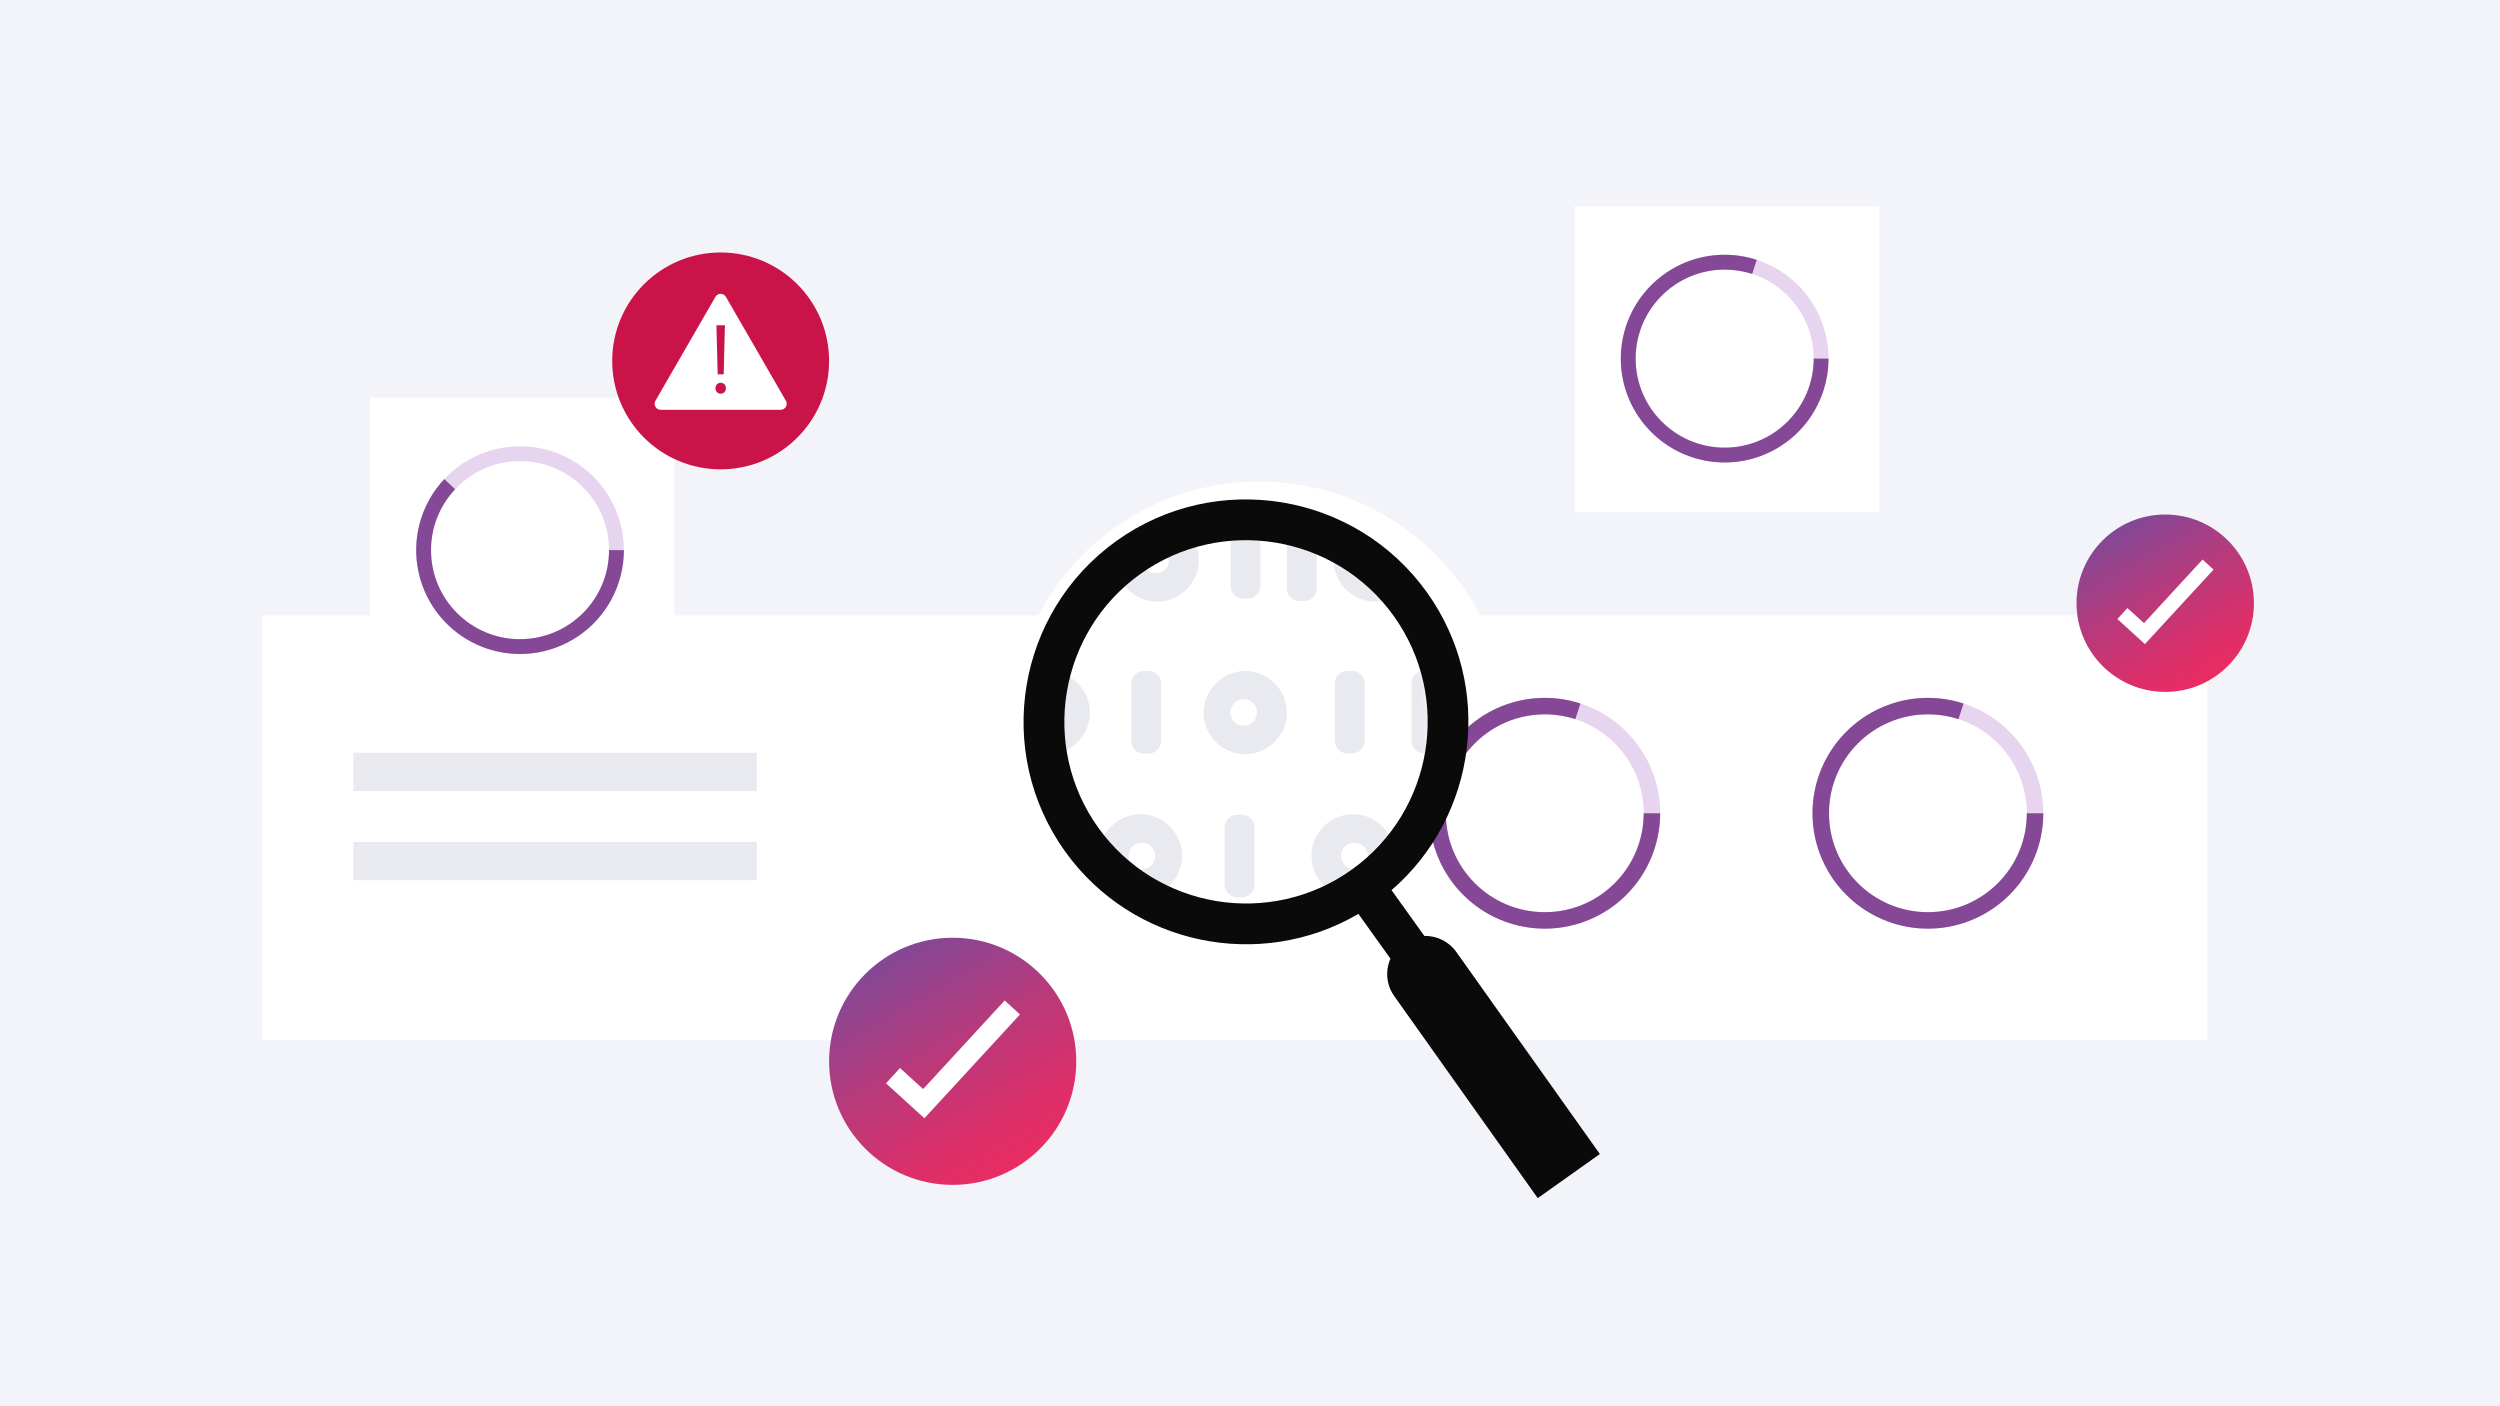<?xml version="1.0" encoding="UTF-8"?> <svg xmlns="http://www.w3.org/2000/svg" width="400" height="225" viewBox="0 0 400 225" fill="none"><rect width="400" height="225" fill="#F3F4FA"></rect><g filter="url(#filter0_d_2739_141685)"><path d="M234.877 96.514C228.212 83.787 214.889 75.095 199.528 75.095C184.168 75.095 170.844 83.787 164.18 96.514H40V164.46H351.21V96.514H234.881H234.877Z" fill="white"></path></g><path d="M121.093 120.444H56.543V126.561H121.093V120.444Z" fill="#E9EAF0"></path><path d="M121.093 134.716H56.543V140.832H121.093V134.716Z" fill="#E9EAF0"></path><path fill-rule="evenodd" clip-rule="evenodd" d="M247.164 148.581C257.36 148.581 265.627 140.315 265.627 130.118C265.627 119.922 257.36 111.655 247.164 111.655C236.967 111.655 228.701 119.922 228.701 130.118C228.701 140.315 236.967 148.581 247.164 148.581ZM247.164 145.943C255.904 145.943 262.989 138.859 262.989 130.118C262.989 121.378 255.904 114.293 247.164 114.293C238.423 114.293 231.339 121.378 231.339 130.118C231.339 138.859 238.423 145.943 247.164 145.943Z" fill="#E7D5EF"></path><path fill-rule="evenodd" clip-rule="evenodd" d="M262.1 140.969C264.391 137.813 265.627 134.017 265.627 130.118H262.989C262.989 138.859 255.905 145.948 247.164 145.948C238.424 145.948 231.339 138.864 231.339 130.123C231.339 121.382 238.424 114.298 247.164 114.298C248.869 114.298 250.516 114.567 252.055 115.07L252.871 112.564C249.162 111.357 245.166 111.357 241.458 112.564C237.749 113.771 234.515 116.116 232.224 119.272C229.932 122.428 228.696 126.224 228.696 130.123C228.696 134.022 229.932 137.823 232.224 140.974C234.515 144.13 237.749 146.476 241.458 147.682C245.166 148.889 249.162 148.889 252.871 147.682C256.579 146.476 259.808 144.13 262.1 140.974V140.969Z" fill="#844896"></path><path fill-rule="evenodd" clip-rule="evenodd" d="M308.465 148.581C318.662 148.581 326.928 140.315 326.928 130.118C326.928 119.922 318.662 111.655 308.465 111.655C298.269 111.655 290.002 119.922 290.002 130.118C290.002 140.315 298.269 148.581 308.465 148.581ZM308.465 145.943C317.206 145.943 324.29 138.859 324.29 130.118C324.29 121.378 317.206 114.293 308.465 114.293C299.725 114.293 292.64 121.378 292.64 130.118C292.64 138.859 299.725 145.943 308.465 145.943Z" fill="#E7D5EF"></path><path fill-rule="evenodd" clip-rule="evenodd" d="M323.401 140.969C325.692 137.813 326.928 134.017 326.928 130.118H324.29C324.29 138.859 317.206 145.948 308.465 145.948C299.725 145.948 292.64 138.864 292.64 130.123C292.64 121.382 299.725 114.298 308.465 114.298C310.17 114.298 311.817 114.567 313.356 115.07L314.172 112.564C310.463 111.357 306.467 111.357 302.759 112.564C299.05 113.771 295.816 116.116 293.525 119.272C291.233 122.428 289.997 126.224 289.997 130.123C289.997 134.022 291.233 137.823 293.525 140.974C295.816 144.13 299.05 146.476 302.759 147.682C306.467 148.889 310.463 148.889 314.172 147.682C317.88 146.476 321.109 144.13 323.406 140.974L323.401 140.969Z" fill="#844896"></path><g filter="url(#filter1_d_2739_141685)"><path d="M300.663 33H251.967V81.96H300.663V33Z" fill="white"></path></g><path fill-rule="evenodd" clip-rule="evenodd" d="M275.946 73.991C285.121 73.991 292.562 66.55 292.562 57.375C292.562 48.2 285.121 40.758 275.946 40.758C266.77 40.758 259.329 48.2 259.329 57.375C259.329 66.55 266.77 73.991 275.946 73.991ZM275.946 71.617C283.812 71.617 290.188 65.241 290.188 57.375C290.188 49.509 283.812 43.133 275.946 43.133C268.08 43.133 261.704 49.509 261.704 57.375C261.704 65.241 268.08 71.617 275.946 71.617Z" fill="#E7D5EF"></path><path fill-rule="evenodd" clip-rule="evenodd" d="M289.386 67.141C291.448 64.303 292.562 60.883 292.562 57.375H290.188C290.188 65.241 283.812 71.621 275.946 71.621C268.08 71.621 261.704 65.246 261.704 57.38C261.704 49.514 268.08 43.138 275.946 43.138C277.485 43.138 278.965 43.382 280.348 43.831L281.081 41.574C277.744 40.49 274.148 40.49 270.811 41.574C267.474 42.659 264.567 44.77 262.5 47.613C260.439 50.452 259.325 53.872 259.325 57.38C259.325 60.887 260.434 64.308 262.5 67.146C264.562 69.985 267.474 72.1 270.811 73.185C274.148 74.269 277.744 74.269 281.081 73.185C284.418 72.1 287.325 69.99 289.391 67.146L289.386 67.141Z" fill="#844896"></path><mask id="mask0_2739_141685" style="mask-type:luminance" maskUnits="userSpaceOnUse" x="168" y="85" width="61" height="61"><path d="M198.693 145.704C182.111 145.704 168.611 132.204 168.611 115.622C168.611 99.04 182.111 85.541 198.693 85.541C215.275 85.541 228.774 99.016 228.774 115.622C228.774 132.229 215.299 145.704 198.693 145.704Z" fill="white"></path></mask><g mask="url(#mask0_2739_141685)"><path d="M199.274 107.36C197.975 107.36 196.675 107.756 195.556 108.479C194.472 109.202 193.607 110.248 193.099 111.479C192.591 112.671 192.449 114.005 192.703 115.309C192.991 116.609 193.607 117.801 194.545 118.739C195.483 119.643 196.675 120.293 197.94 120.547C199.24 120.801 200.579 120.654 201.805 120.151C202.997 119.643 204.043 118.778 204.766 117.694C205.523 116.609 205.885 115.309 205.885 113.976C205.885 112.241 205.201 110.546 203.935 109.315C202.709 108.088 201.043 107.365 199.274 107.365V107.36ZM200.613 115.412C200.251 115.808 199.782 116.062 199.274 116.096C198.986 116.169 198.659 116.096 198.37 116.023C198.082 115.949 197.828 115.808 197.574 115.588C197.359 115.407 197.178 115.153 197.066 114.865C196.919 114.611 196.851 114.288 196.851 114C196.851 113.712 196.924 113.384 197.066 113.135C197.173 112.847 197.354 112.593 197.574 112.412C197.828 112.197 198.077 112.051 198.37 111.977C198.659 111.87 198.986 111.836 199.274 111.87C199.782 111.943 200.251 112.197 200.613 112.593C200.94 112.989 201.116 113.497 201.116 114C201.116 114.503 200.935 115.011 200.613 115.407V115.412Z" fill="#E9EAF0"></path><path d="M224.739 84.896C223.512 83.67 221.851 82.947 220.078 82.947C218.778 82.947 217.478 83.342 216.36 84.065C215.275 84.788 214.41 85.834 213.902 87.065C213.394 88.257 213.252 89.591 213.506 90.896C213.795 92.195 214.41 93.387 215.348 94.325C216.286 95.229 217.478 95.879 218.744 96.133C220.043 96.387 221.382 96.241 222.608 95.737C223.801 95.229 224.846 94.364 225.569 93.28C226.326 92.195 226.688 90.896 226.688 89.562C226.688 87.827 226.004 86.132 224.739 84.901V84.896ZM221.416 90.998C221.055 91.394 220.586 91.648 220.078 91.682C219.789 91.755 219.462 91.682 219.174 91.609C218.886 91.536 218.631 91.394 218.377 91.174C218.162 90.993 217.982 90.739 217.869 90.451C217.728 90.197 217.654 89.874 217.654 89.586C217.654 89.298 217.728 88.971 217.869 88.722C217.977 88.433 218.158 88.179 218.377 87.998C218.631 87.783 218.886 87.637 219.174 87.564C219.462 87.456 219.789 87.417 220.078 87.456C220.586 87.529 221.055 87.783 221.416 88.179C221.744 88.575 221.92 89.083 221.92 89.586C221.92 90.089 221.739 90.598 221.416 90.993V90.998Z" fill="#E9EAF0"></path><path d="M185.199 82.947C183.899 82.947 182.599 83.342 181.48 84.065C180.396 84.788 179.531 85.834 179.023 87.065C178.515 88.257 178.373 89.591 178.627 90.896C178.915 92.195 179.531 93.387 180.469 94.325C181.407 95.229 182.599 95.879 183.865 96.133C185.164 96.387 186.503 96.241 187.729 95.737C188.921 95.229 189.967 94.364 190.69 93.28C191.447 92.195 191.809 90.896 191.809 89.562C191.809 87.827 191.125 86.132 189.859 84.901C188.633 83.674 186.972 82.951 185.199 82.951V82.947ZM186.537 91.003C186.176 91.399 185.707 91.653 185.199 91.687C184.91 91.76 184.583 91.687 184.295 91.614C184.006 91.54 183.752 91.399 183.498 91.179C183.283 90.998 183.103 90.744 182.99 90.456C182.848 90.202 182.775 89.879 182.775 89.591C182.775 89.303 182.848 88.975 182.99 88.726C183.098 88.438 183.278 88.184 183.498 88.003C183.752 87.788 184.006 87.642 184.295 87.568C184.583 87.461 184.91 87.422 185.199 87.461C185.707 87.534 186.176 87.788 186.537 88.184C186.865 88.58 187.045 89.088 187.045 89.591C187.045 90.094 186.865 90.602 186.537 90.998V91.003Z" fill="#E9EAF0"></path><path d="M187.167 132.209C186.229 131.305 185.037 130.655 183.772 130.401C182.472 130.147 181.134 130.294 179.907 130.797C178.715 131.3 177.67 132.17 176.947 133.255C176.189 134.339 175.828 135.639 175.828 136.973C175.828 138.707 176.512 140.402 177.777 141.634C179.003 142.86 180.665 143.583 182.438 143.583C183.738 143.583 185.037 143.187 186.156 142.464C187.241 141.741 188.106 140.696 188.614 139.464C189.122 138.272 189.263 136.938 189.009 135.639C188.721 134.339 188.106 133.147 187.167 132.209ZM184.642 137.808C184.534 138.096 184.353 138.35 184.133 138.531C183.879 138.746 183.625 138.893 183.337 138.966C183.049 139.073 182.721 139.108 182.433 139.073C181.925 139 181.456 138.746 181.095 138.35C180.767 137.955 180.586 137.447 180.586 136.943C180.586 136.44 180.767 135.932 181.095 135.536C181.456 135.14 181.925 134.886 182.433 134.852C182.721 134.779 183.049 134.852 183.337 134.925C183.625 134.999 183.879 135.14 184.133 135.36C184.348 135.541 184.529 135.795 184.642 136.083C184.783 136.337 184.857 136.66 184.857 136.948C184.857 137.236 184.783 137.564 184.642 137.813V137.808Z" fill="#E9EAF0"></path><path d="M167.761 107.36C166.462 107.36 165.162 107.756 164.038 108.479C162.954 109.202 162.089 110.248 161.581 111.479C161.073 112.671 160.931 114.005 161.185 115.309C161.473 116.609 162.089 117.801 163.027 118.739C163.965 119.643 165.157 120.293 166.423 120.547C167.722 120.801 169.061 120.654 170.287 120.151C171.479 119.643 172.525 118.778 173.248 117.694C174.005 116.609 174.367 115.309 174.367 113.976C174.367 112.241 173.683 110.546 172.417 109.315C171.191 108.088 169.53 107.365 167.756 107.365L167.761 107.36ZM169.095 115.412C168.734 115.808 168.265 116.062 167.761 116.096C167.473 116.169 167.146 116.096 166.858 116.023C166.569 115.949 166.315 115.808 166.061 115.588C165.846 115.407 165.665 115.153 165.553 114.865C165.411 114.611 165.338 114.288 165.338 114C165.338 113.712 165.411 113.384 165.553 113.135C165.661 112.847 165.841 112.593 166.061 112.412C166.315 112.197 166.569 112.051 166.858 111.977C167.146 111.87 167.473 111.836 167.761 111.87C168.265 111.943 168.739 112.197 169.095 112.593C169.423 112.989 169.603 113.497 169.603 114C169.603 114.503 169.423 115.011 169.095 115.407V115.412Z" fill="#E9EAF0"></path><path d="M221.172 132.209C220.234 131.305 219.042 130.655 217.776 130.401C216.477 130.147 215.138 130.294 213.912 130.797C212.72 131.3 211.674 132.17 210.951 133.255C210.194 134.339 209.832 135.639 209.832 136.973C209.832 138.707 210.516 140.402 211.782 141.634C213.008 142.86 214.669 143.583 216.443 143.583C217.742 143.583 219.042 143.187 220.161 142.464C221.245 141.741 222.11 140.696 222.618 139.464C223.126 138.272 223.268 136.938 223.014 135.639C222.726 134.339 222.11 133.147 221.172 132.209ZM218.646 137.808C218.539 138.096 218.358 138.35 218.138 138.531C217.884 138.746 217.63 138.893 217.342 138.966C217.053 139.073 216.726 139.108 216.438 139.073C215.93 139 215.461 138.746 215.099 138.35C214.772 137.955 214.591 137.447 214.591 136.943C214.591 136.44 214.772 135.932 215.099 135.536C215.461 135.14 215.93 134.886 216.438 134.852C216.726 134.779 217.053 134.852 217.342 134.925C217.63 134.999 217.884 135.14 218.138 135.36C218.353 135.541 218.534 135.795 218.646 136.083C218.788 136.337 218.861 136.66 218.861 136.948C218.861 137.236 218.788 137.564 218.646 137.813V137.808Z" fill="#E9EAF0"></path><path d="M183.019 107.36H183.742C184.856 107.36 185.765 108.264 185.765 109.383V118.558C185.765 119.677 184.856 120.581 183.742 120.581H183.019C181.905 120.581 180.997 119.677 180.997 118.558V109.383C180.997 108.264 181.905 107.36 183.019 107.36Z" fill="#E9EAF0"></path><path d="M197.97 130.367H198.693C199.812 130.367 200.715 131.276 200.715 132.39V141.565C200.715 142.684 199.807 143.588 198.693 143.588H197.97C196.856 143.588 195.947 142.684 195.947 141.565V132.39C195.947 131.276 196.851 130.367 197.97 130.367Z" fill="#E9EAF0"></path><path d="M198.913 95.801H199.636C200.755 95.801 201.658 94.897 201.658 93.778V85.507C200.97 85.472 200.32 85.433 199.636 85.433C198.732 85.433 197.828 85.468 196.89 85.541V93.773C196.89 94.892 197.794 95.796 198.913 95.796V95.801Z" fill="#E9EAF0"></path><path d="M215.597 107.326H216.32C217.434 107.326 218.343 108.23 218.343 109.349V118.524C218.343 119.638 217.439 120.547 216.32 120.547H215.597C214.479 120.547 213.575 119.638 213.575 118.524V109.349C213.575 108.235 214.479 107.326 215.597 107.326Z" fill="#E9EAF0"></path><path d="M208.66 82.947H207.937C206.82 82.947 205.914 83.852 205.914 84.969V94.145C205.914 95.262 206.82 96.167 207.937 96.167H208.66C209.777 96.167 210.682 95.262 210.682 94.145V84.969C210.682 83.852 209.777 82.947 208.66 82.947Z" fill="#E9EAF0"></path><path d="M227.865 107.326H228.589C229.707 107.326 230.611 108.235 230.611 109.349V118.524C230.611 119.638 229.707 120.547 228.589 120.547H227.865C226.752 120.547 225.843 119.643 225.843 118.524V109.349C225.843 108.235 226.747 107.326 227.865 107.326Z" fill="#E9EAF0"></path></g><path d="M178.632 86.547C162.67 97.975 158.982 120.264 170.409 136.225C181.197 151.293 201.658 155.417 217.342 146.222L222.472 153.384C221.636 155.285 221.783 157.556 223.073 159.374L246.04 191.703L251.019 188.165L255.978 184.643L233.01 152.314C231.794 150.599 229.849 149.705 227.895 149.749L222.647 142.421C236.406 130.534 239.093 109.838 228.305 94.77C216.877 78.808 194.589 75.12 178.627 86.547H178.632ZM223.004 98.566C232.336 111.601 229.326 129.801 216.291 139.137C203.256 148.469 185.057 145.459 175.72 132.424C166.388 119.389 169.398 101.19 182.433 91.853C195.468 82.522 213.668 85.531 223.004 98.566Z" fill="#0A0A0A"></path><g filter="url(#filter2_d_2739_141685)"><path d="M107.897 63.643H59.201V112.603H107.897V63.643Z" fill="white"></path></g><path fill-rule="evenodd" clip-rule="evenodd" d="M83.204 104.639C92.38 104.639 99.821 97.198 99.821 88.023C99.821 78.847 92.38 71.406 83.204 71.406C74.029 71.406 66.588 78.847 66.588 88.023C66.588 97.198 74.029 104.639 83.204 104.639ZM83.204 102.265C91.07 102.265 97.446 95.889 97.446 88.023C97.446 80.157 91.07 73.781 83.204 73.781C75.338 73.781 68.963 80.157 68.963 88.023C68.963 95.889 75.338 102.265 83.204 102.265Z" fill="#E7D5EF"></path><path fill-rule="evenodd" clip-rule="evenodd" d="M83.204 102.265C91.07 102.265 97.446 95.889 97.446 88.023H99.821C99.821 90.734 99.156 93.402 97.891 95.796C96.621 98.19 94.788 100.242 92.546 101.766C90.303 103.291 87.724 104.243 85.027 104.541C82.335 104.84 79.608 104.473 77.087 103.476C74.566 102.48 72.329 100.877 70.57 98.815C68.811 96.754 67.58 94.296 66.989 91.648C66.397 89.005 66.461 86.254 67.179 83.64C67.892 81.026 69.236 78.628 71.093 76.649L72.822 78.276C70.428 80.826 68.963 84.256 68.963 88.028C68.963 95.894 75.338 102.27 83.204 102.27V102.265Z" fill="#844896"></path><g filter="url(#filter3_d_2739_141685)"><path d="M115.303 75.095C124.885 75.095 132.653 67.328 132.653 57.746C132.653 48.164 124.885 40.397 115.303 40.397C105.722 40.397 97.954 48.164 97.954 57.746C97.954 67.328 105.722 75.095 115.303 75.095Z" fill="#CA1449"></path><path d="M125.739 64.117L116.144 47.496C115.772 46.851 114.839 46.851 114.468 47.496L104.872 64.117C104.501 64.762 104.965 65.568 105.713 65.568H124.904C125.646 65.568 126.115 64.762 125.744 64.117H125.739ZM115.987 52.04L115.792 59.891H114.829L114.629 52.04H115.987ZM115.308 62.993C114.815 62.993 114.473 62.612 114.473 62.119C114.473 61.625 114.825 61.244 115.308 61.244C115.816 61.244 116.144 61.611 116.144 62.119C116.144 62.627 115.816 62.993 115.308 62.993Z" fill="white"></path></g><g filter="url(#filter4_d_2739_141685)"><path d="M152.43 189.582C163.35 189.582 172.202 180.73 172.202 169.81C172.202 158.89 163.35 150.037 152.43 150.037C141.51 150.037 132.657 158.89 132.657 169.81C132.657 180.73 141.51 189.582 152.43 189.582Z" fill="url(#paint0_linear_2739_141685)"></path></g><path d="M147.906 178.921L141.765 173.337L143.997 170.884L147.701 174.251L160.755 160.072L163.193 162.32L147.906 178.921Z" fill="white"></path><g filter="url(#filter5_d_2739_141685)"><path d="M346.437 110.707C354.275 110.707 360.63 104.353 360.63 96.514C360.63 88.676 354.275 82.321 346.437 82.321C338.598 82.321 332.244 88.676 332.244 96.514C332.244 104.353 338.598 110.707 346.437 110.707Z" fill="url(#paint1_linear_2739_141685)"></path><path d="M343.188 103.056L338.781 99.045L340.383 97.286L343.041 99.7L352.412 89.523L354.166 91.135L343.188 103.056Z" fill="white"></path></g><defs><filter id="filter0_d_2739_141685" x="32.183" y="67.278" width="330.753" height="108.907" filterUnits="userSpaceOnUse" color-interpolation-filters="sRGB"><feFlood flood-opacity="0" result="BackgroundImageFix"></feFlood><feColorMatrix in="SourceAlpha" type="matrix" values="0 0 0 0 0 0 0 0 0 0 0 0 0 0 0 0 0 0 127 0" result="hardAlpha"></feColorMatrix><feOffset dx="1.954" dy="1.954"></feOffset><feGaussianBlur stdDeviation="4.886"></feGaussianBlur><feColorMatrix type="matrix" values="0 0 0 0 0 0 0 0 0 0 0 0 0 0 0 0 0 0 0.15 0"></feColorMatrix><feBlend mode="normal" in2="BackgroundImageFix" result="effect1_dropShadow_2739_141685"></feBlend><feBlend mode="normal" in="SourceGraphic" in2="effect1_dropShadow_2739_141685" result="shape"></feBlend></filter><filter id="filter1_d_2739_141685" x="243.661" y="24.694" width="65.307" height="65.571" filterUnits="userSpaceOnUse" color-interpolation-filters="sRGB"><feFlood flood-opacity="0" result="BackgroundImageFix"></feFlood><feColorMatrix in="SourceAlpha" type="matrix" values="0 0 0 0 0 0 0 0 0 0 0 0 0 0 0 0 0 0 127 0" result="hardAlpha"></feColorMatrix><feOffset></feOffset><feGaussianBlur stdDeviation="4.153"></feGaussianBlur><feColorMatrix type="matrix" values="0 0 0 0 0 0 0 0 0 0 0 0 0 0 0 0 0 0 0.15 0"></feColorMatrix><feBlend mode="normal" in2="BackgroundImageFix" result="effect1_dropShadow_2739_141685"></feBlend><feBlend mode="normal" in="SourceGraphic" in2="effect1_dropShadow_2739_141685" result="shape"></feBlend></filter><filter id="filter2_d_2739_141685" x="50.895" y="55.337" width="65.307" height="65.571" filterUnits="userSpaceOnUse" color-interpolation-filters="sRGB"><feFlood flood-opacity="0" result="BackgroundImageFix"></feFlood><feColorMatrix in="SourceAlpha" type="matrix" values="0 0 0 0 0 0 0 0 0 0 0 0 0 0 0 0 0 0 127 0" result="hardAlpha"></feColorMatrix><feOffset></feOffset><feGaussianBlur stdDeviation="4.153"></feGaussianBlur><feColorMatrix type="matrix" values="0 0 0 0 0 0 0 0 0 0 0 0 0 0 0 0 0 0 0.15 0"></feColorMatrix><feBlend mode="normal" in2="BackgroundImageFix" result="effect1_dropShadow_2739_141685"></feBlend><feBlend mode="normal" in="SourceGraphic" in2="effect1_dropShadow_2739_141685" result="shape"></feBlend></filter><filter id="filter3_d_2739_141685" x="89.648" y="32.091" width="51.31" height="51.31" filterUnits="userSpaceOnUse" color-interpolation-filters="sRGB"><feFlood flood-opacity="0" result="BackgroundImageFix"></feFlood><feColorMatrix in="SourceAlpha" type="matrix" values="0 0 0 0 0 0 0 0 0 0 0 0 0 0 0 0 0 0 127 0" result="hardAlpha"></feColorMatrix><feOffset></feOffset><feGaussianBlur stdDeviation="4.153"></feGaussianBlur><feColorMatrix type="matrix" values="0 0 0 0 0 0 0 0 0 0 0 0 0 0 0 0 0 0 0.15 0"></feColorMatrix><feBlend mode="normal" in2="BackgroundImageFix" result="effect1_dropShadow_2739_141685"></feBlend><feBlend mode="normal" in="SourceGraphic" in2="effect1_dropShadow_2739_141685" result="shape"></feBlend></filter><filter id="filter4_d_2739_141685" x="124.352" y="141.732" width="56.156" height="56.156" filterUnits="userSpaceOnUse" color-interpolation-filters="sRGB"><feFlood flood-opacity="0" result="BackgroundImageFix"></feFlood><feColorMatrix in="SourceAlpha" type="matrix" values="0 0 0 0 0 0 0 0 0 0 0 0 0 0 0 0 0 0 127 0" result="hardAlpha"></feColorMatrix><feOffset></feOffset><feGaussianBlur stdDeviation="4.153"></feGaussianBlur><feColorMatrix type="matrix" values="0 0 0 0 0 0 0 0 0 0 0 0 0 0 0 0 0 0 0.15 0"></feColorMatrix><feBlend mode="normal" in2="BackgroundImageFix" result="effect1_dropShadow_2739_141685"></feBlend><feBlend mode="normal" in="SourceGraphic" in2="effect1_dropShadow_2739_141685" result="shape"></feBlend></filter><filter id="filter5_d_2739_141685" x="323.938" y="74.016" width="44.997" height="44.997" filterUnits="userSpaceOnUse" color-interpolation-filters="sRGB"><feFlood flood-opacity="0" result="BackgroundImageFix"></feFlood><feColorMatrix in="SourceAlpha" type="matrix" values="0 0 0 0 0 0 0 0 0 0 0 0 0 0 0 0 0 0 127 0" result="hardAlpha"></feColorMatrix><feOffset></feOffset><feGaussianBlur stdDeviation="4.153"></feGaussianBlur><feColorMatrix type="matrix" values="0 0 0 0 0 0 0 0 0 0 0 0 0 0 0 0 0 0 0.15 0"></feColorMatrix><feBlend mode="normal" in2="BackgroundImageFix" result="effect1_dropShadow_2739_141685"></feBlend><feBlend mode="normal" in="SourceGraphic" in2="effect1_dropShadow_2739_141685" result="shape"></feBlend></filter><linearGradient id="paint0_linear_2739_141685" x1="142.541" y1="152.685" x2="162.319" y2="186.939" gradientUnits="userSpaceOnUse"><stop stop-color="#844896"></stop><stop offset="0.46" stop-color="#BA397A"></stop><stop offset="0.81" stop-color="#DC2F69"></stop><stop offset="1" stop-color="#EA2C63"></stop></linearGradient><linearGradient id="paint1_linear_2739_141685" x1="339.338" y1="84.222" x2="353.536" y2="108.812" gradientUnits="userSpaceOnUse"><stop stop-color="#844896"></stop><stop offset="0.46" stop-color="#BA397A"></stop><stop offset="0.81" stop-color="#DC2F69"></stop><stop offset="1" stop-color="#EA2C63"></stop></linearGradient></defs></svg> 